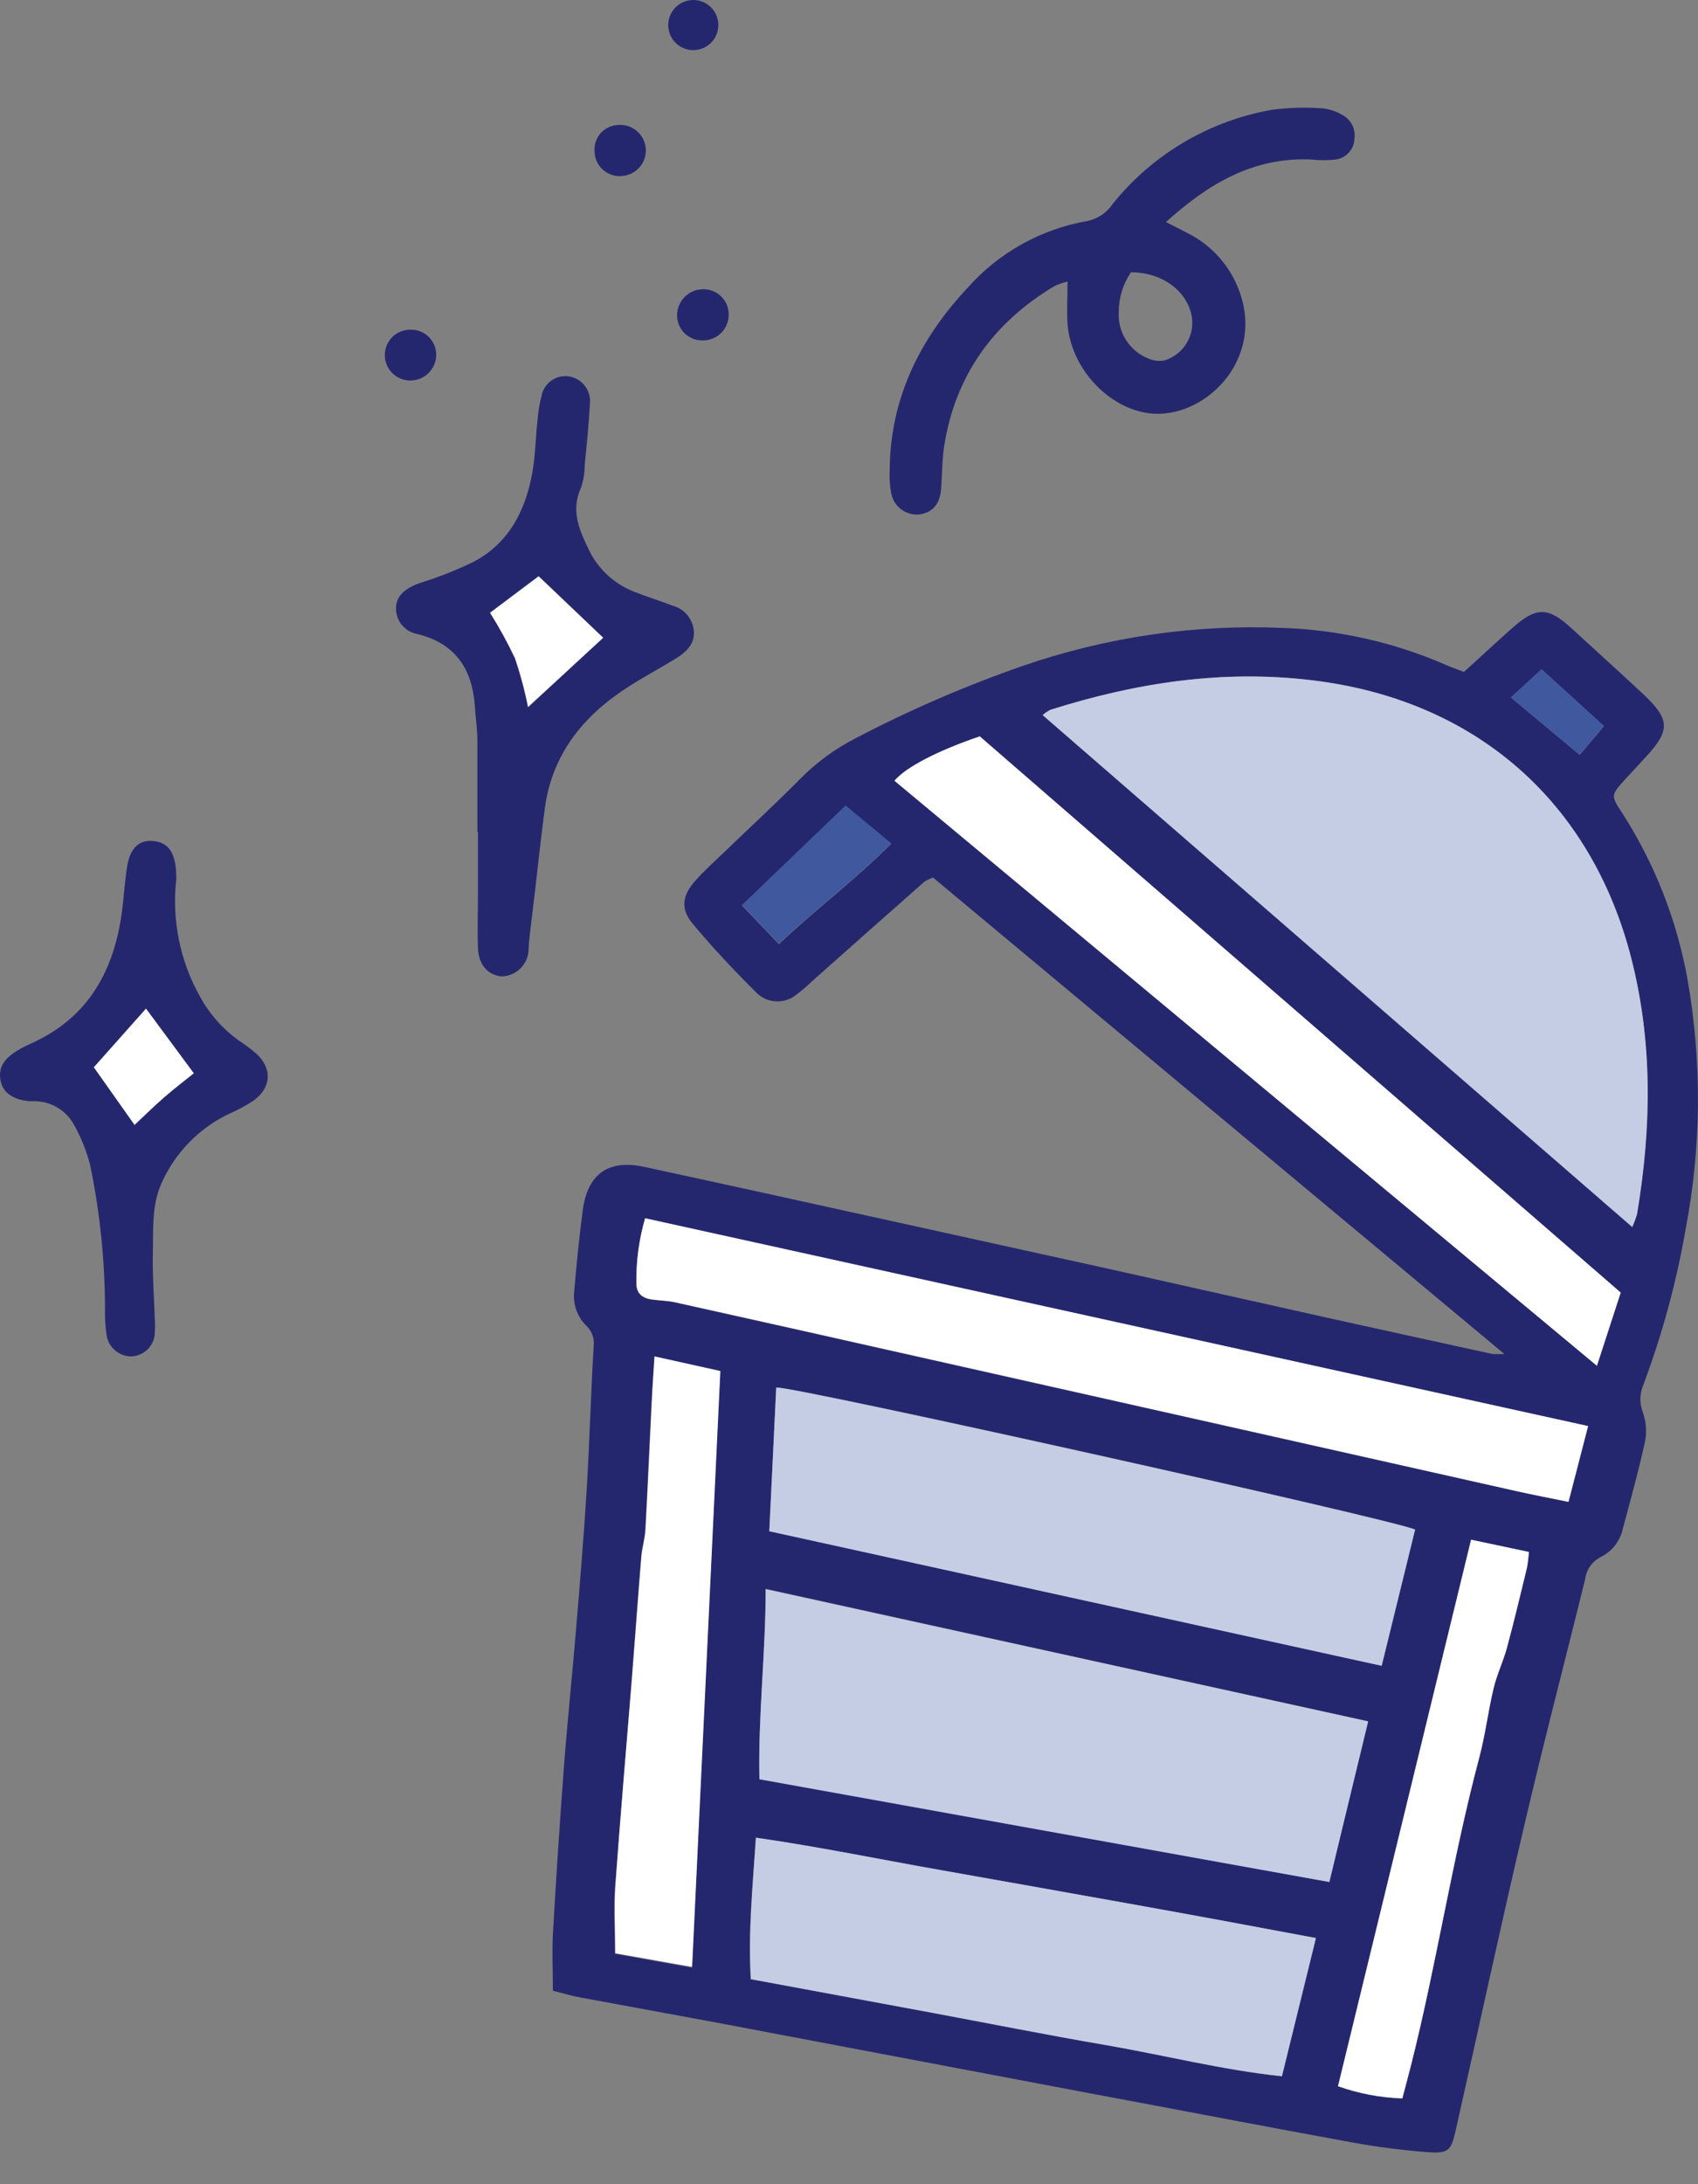 <svg width="49" height="63" viewBox="0 0 49 63" fill="none" xmlns="http://www.w3.org/2000/svg">
<rect x="0" y="0" width="49" height="63" fill="#808080" stroke="none"/>
<path d="M43.409 39.052L26.925 25.312C26.841 25.341 26.761 25.379 26.684 25.425C25.601 26.38 24.52 27.337 23.44 28.297C23.3 28.434 23.151 28.562 22.994 28.68C22.834 28.815 22.631 28.888 22.421 28.884C22.212 28.881 22.011 28.801 21.856 28.66C21.205 28.014 20.571 27.344 19.986 26.64C19.629 26.211 19.687 25.823 20.07 25.397C20.333 25.105 20.627 24.84 20.911 24.567C21.634 23.871 22.377 23.189 23.081 22.475C23.556 21.993 24.106 21.59 24.71 21.284C26.264 20.472 27.875 19.776 29.531 19.201C31.938 18.372 34.48 18.002 37.023 18.112C38.647 18.169 40.245 18.532 41.733 19.182C41.89 19.252 42.054 19.305 42.245 19.38C42.727 18.948 43.182 18.519 43.657 18.1C44.337 17.502 44.677 17.502 45.344 18.117C46.012 18.731 46.735 19.382 47.425 20.026C48.194 20.749 48.203 21.067 47.499 21.829L46.919 22.456C46.482 22.938 46.475 22.938 46.815 23.454C47.752 24.913 48.392 26.543 48.698 28.251C49.115 30.628 49.098 33.061 48.647 35.432C48.379 36.984 47.964 38.508 47.408 39.983C47.314 40.225 47.314 40.493 47.408 40.735C47.502 41.001 47.525 41.286 47.475 41.564C47.29 42.415 47.056 43.252 46.829 44.1C46.791 44.272 46.715 44.434 46.607 44.573C46.499 44.713 46.361 44.826 46.203 44.905C46.077 44.968 45.968 45.061 45.887 45.176C45.806 45.292 45.756 45.426 45.74 45.566C45.154 47.938 44.535 50.302 43.98 52.682C43.298 55.593 42.669 58.515 42.011 61.432C41.871 62.051 41.801 62.121 41.162 62.073C40.444 62.018 39.73 61.925 39.022 61.796C36.483 61.333 33.959 60.846 31.412 60.371L20.523 58.31L16.719 57.609C16.478 57.565 16.259 57.495 15.955 57.421C15.955 56.857 15.929 56.317 15.955 55.779C16.049 54.164 16.153 52.549 16.276 50.934C16.377 49.603 16.517 48.282 16.628 46.947C16.739 45.611 16.849 44.295 16.931 42.955C17.013 41.581 17.052 40.202 17.131 38.826C17.145 38.719 17.133 38.61 17.097 38.509C17.06 38.407 17 38.316 16.922 38.242C16.788 38.111 16.687 37.951 16.627 37.774C16.566 37.597 16.547 37.408 16.572 37.223C16.64 36.459 16.71 35.697 16.813 34.938C16.944 33.874 17.537 33.433 18.583 33.655C20.752 34.123 22.941 34.605 25.12 35.085C27.405 35.586 29.69 36.089 31.976 36.594L38.443 38.04C39.981 38.379 41.52 38.717 43.059 39.052C43.176 39.061 43.292 39.061 43.409 39.052ZM47.099 35.388C47.153 35.269 47.199 35.145 47.237 35.02C47.654 32.534 47.697 30.056 47.061 27.597C45.904 23.136 42.599 20.192 37.874 19.621C35.285 19.305 32.773 19.691 30.308 20.472C30.228 20.514 30.154 20.565 30.086 20.624C35.753 25.539 41.382 30.435 47.099 35.388ZM39.48 49.649L22.097 45.828C22.097 47.711 21.878 49.48 21.916 51.312L38.364 54.282C38.73 52.718 39.099 51.218 39.48 49.649V49.649ZM22.198 44.165L39.875 48.046L40.839 44.117C40.186 43.823 22.967 39.992 22.403 40.019C22.338 41.386 22.266 42.755 22.198 44.165V44.165ZM37.971 55.9C36.129 55.562 34.355 55.232 32.578 54.909C30.802 54.586 28.962 54.258 27.162 53.945C25.392 53.634 23.628 53.267 21.81 53.007C21.719 54.41 21.584 55.726 21.663 57.088L26.793 58.038C28.48 58.354 30.185 58.696 31.886 58.985C33.588 59.274 35.244 59.708 36.99 59.889C37.317 58.551 37.628 57.279 37.971 55.9ZM18.614 35.147C18.439 35.758 18.358 36.392 18.373 37.028C18.373 37.319 18.551 37.454 18.824 37.49C19.041 37.519 19.262 37.522 19.474 37.567C21.84 38.093 24.204 38.622 26.566 39.154L43.792 43.018C44.257 43.121 44.725 43.211 45.253 43.319L45.819 41.133L18.614 35.147ZM46.769 37.29L28.273 21.238C27.068 21.653 26.149 22.121 25.812 22.518L46.082 39.392C46.326 38.645 46.54 37.987 46.769 37.281V37.29ZM18.884 39.132C18.85 39.662 18.817 40.137 18.792 40.612C18.735 41.788 18.684 42.965 18.619 44.139C18.604 44.399 18.522 44.654 18.501 44.912C18.404 46.086 18.322 47.263 18.228 48.437C18.072 50.442 17.9 52.448 17.746 54.463C17.703 55.068 17.746 55.668 17.746 56.355L19.964 56.751C20.239 50.965 20.509 45.286 20.779 39.563L18.884 39.132ZM42.45 44.418C41.162 49.705 39.889 54.928 38.609 60.178C39.207 60.39 39.833 60.508 40.466 60.53C40.552 60.195 40.632 59.904 40.707 59.612C41.452 56.676 41.897 53.675 42.674 50.746C42.85 50.076 42.936 49.382 43.098 48.704C43.192 48.306 43.375 47.93 43.484 47.535C43.688 46.778 43.869 46.014 44.055 45.252C44.089 45.11 44.096 44.963 44.12 44.77L42.45 44.418ZM21.41 26.115L22.476 27.231C23.551 26.219 24.669 25.389 25.715 24.338L24.399 23.249L21.41 26.115ZM43.602 20.12L45.586 21.773L46.287 20.944L44.486 19.308L43.602 20.12Z" fill="#25276E"/>
<path d="M33.647 6.405C33.926 6.548 34.129 6.646 34.312 6.745C34.981 7.092 35.496 7.676 35.758 8.382C36.52 10.402 34.719 12.13 33.141 11.918C31.974 11.762 30.896 10.609 30.807 9.341C30.781 8.951 30.807 8.56 30.807 8.122C30.679 8.152 30.553 8.194 30.434 8.249C28.681 9.296 27.584 10.802 27.252 12.829C27.187 13.237 27.189 13.656 27.16 14.069C27.131 14.534 26.919 14.792 26.512 14.84C26.324 14.854 26.139 14.797 25.991 14.68C25.844 14.564 25.746 14.396 25.716 14.211C25.68 14.017 25.665 13.82 25.673 13.623C25.673 11.54 26.516 9.807 27.907 8.319C28.812 7.29 30.042 6.603 31.393 6.372C31.69 6.306 31.949 6.127 32.116 5.873C33.269 4.443 34.902 3.482 36.711 3.166C37.19 3.103 37.675 3.089 38.157 3.125C38.353 3.144 38.543 3.205 38.714 3.303C38.843 3.365 38.949 3.468 39.016 3.595C39.083 3.722 39.107 3.867 39.085 4.009C39.079 4.154 39.023 4.292 38.926 4.4C38.829 4.507 38.698 4.578 38.555 4.6C38.314 4.627 38.072 4.627 37.831 4.6C36.168 4.53 34.876 5.294 33.647 6.405ZM32.637 7.852C32.407 8.191 32.284 8.592 32.285 9.002C32.269 9.277 32.337 9.551 32.481 9.787C32.625 10.023 32.837 10.209 33.09 10.32C33.244 10.397 33.418 10.425 33.589 10.4C33.854 10.323 34.081 10.152 34.229 9.92C34.378 9.687 34.436 9.409 34.394 9.136C34.264 8.396 33.541 7.854 32.637 7.854V7.852Z" fill="#25276E"/>
<path d="M13.776 23.983C13.776 23.108 13.776 22.233 13.776 21.361C13.776 21.033 13.725 20.707 13.703 20.38C13.633 19.305 13.149 18.564 12.055 18.29C11.879 18.261 11.719 18.17 11.604 18.034C11.489 17.898 11.427 17.725 11.428 17.547C11.428 17.2 11.669 16.966 12.151 16.805C12.67 16.643 13.176 16.442 13.665 16.205C14.67 15.677 15.15 14.758 15.352 13.681C15.448 13.199 15.451 12.68 15.506 12.181C15.523 11.921 15.564 11.663 15.629 11.41C15.648 11.318 15.685 11.231 15.738 11.153C15.79 11.076 15.858 11.01 15.937 10.959C16.016 10.909 16.105 10.875 16.197 10.859C16.29 10.843 16.384 10.846 16.476 10.868C16.647 10.909 16.798 11.013 16.899 11.158C16.999 11.303 17.044 11.48 17.023 11.656C16.991 12.246 16.931 12.832 16.873 13.42C16.873 13.64 16.837 13.858 16.767 14.066C16.454 14.744 16.733 15.327 17.02 15.913C17.303 16.465 17.787 16.888 18.372 17.094C18.717 17.232 19.069 17.335 19.419 17.473C19.579 17.517 19.722 17.609 19.829 17.735C19.937 17.862 20.004 18.018 20.021 18.184C20.06 18.555 19.819 18.791 19.539 18.972C18.944 19.338 18.317 19.659 17.753 20.069C16.651 20.869 15.909 21.927 15.723 23.311C15.584 24.35 15.482 25.391 15.35 26.445C15.314 26.77 15.261 27.095 15.253 27.423C15.239 27.62 15.152 27.805 15.009 27.942C14.866 28.079 14.677 28.158 14.479 28.163C14.089 28.134 13.809 27.831 13.793 27.344C13.773 26.797 13.793 26.249 13.793 25.702C13.793 25.155 13.793 24.564 13.793 23.995L13.776 23.983ZM17.406 18.396L15.557 16.624L14.156 17.675C14.424 18.099 14.666 18.54 14.88 18.994C15.034 19.451 15.159 19.918 15.253 20.392L17.406 18.396Z" fill="#25276E"/>
<path d="M5.089 25.343C4.951 26.524 5.192 27.718 5.776 28.754C6.05 29.254 6.434 29.686 6.899 30.017C7.082 30.136 7.256 30.268 7.42 30.412C7.865 30.846 7.824 31.376 7.313 31.75C7.093 31.892 6.862 32.016 6.622 32.121C5.742 32.537 5.043 33.257 4.652 34.148C4.373 34.782 4.426 35.477 4.411 36.147C4.397 36.817 4.447 37.415 4.467 38.049C4.477 38.179 4.477 38.311 4.467 38.442C4.462 38.619 4.39 38.788 4.266 38.915C4.141 39.041 3.974 39.116 3.796 39.124C3.62 39.125 3.449 39.062 3.316 38.946C3.182 38.83 3.096 38.67 3.073 38.495C3.037 38.235 3.023 37.973 3.03 37.711C3.025 36.334 2.882 34.962 2.603 33.613C2.502 33.213 2.349 32.827 2.148 32.466C2.035 32.25 1.865 32.07 1.656 31.945C1.447 31.821 1.207 31.758 0.964 31.762C0.921 31.762 0.877 31.762 0.834 31.762C0.352 31.714 0.07 31.502 0.012 31.147C-0.058 30.733 0.19 30.497 0.494 30.306C0.625 30.228 0.761 30.158 0.901 30.096C2.574 29.344 3.312 27.961 3.529 26.22C3.579 25.808 3.604 25.391 3.671 24.981C3.758 24.453 4.021 24.217 4.426 24.258C4.831 24.299 5.019 24.55 5.074 25.037C5.086 25.145 5.084 25.287 5.089 25.343ZM4.213 29.094L2.709 30.781L3.883 32.442C4.165 32.177 4.442 31.902 4.737 31.649C5.031 31.396 5.327 31.167 5.592 30.954L4.213 29.094Z" fill="#25276E"/>
<path d="M11.811 10.975C11.617 10.968 11.433 10.884 11.301 10.742C11.168 10.599 11.098 10.41 11.105 10.216C11.112 10.021 11.196 9.838 11.338 9.705C11.481 9.573 11.67 9.502 11.864 9.51C11.962 9.509 12.058 9.529 12.148 9.567C12.238 9.605 12.319 9.661 12.386 9.731C12.454 9.802 12.506 9.885 12.541 9.976C12.575 10.067 12.591 10.164 12.588 10.262C12.579 10.459 12.492 10.645 12.347 10.779C12.201 10.912 12.009 10.983 11.811 10.975V10.975Z" fill="#25276E"/>
<path d="M17.916 5.08C17.818 5.085 17.72 5.07 17.628 5.035C17.536 5.001 17.452 4.949 17.381 4.881C17.31 4.814 17.254 4.732 17.215 4.642C17.177 4.552 17.157 4.455 17.157 4.357C17.151 4.264 17.163 4.171 17.193 4.083C17.223 3.995 17.27 3.914 17.331 3.844C17.392 3.775 17.467 3.718 17.55 3.677C17.634 3.636 17.725 3.612 17.817 3.607C17.916 3.596 18.017 3.605 18.112 3.633C18.208 3.662 18.296 3.71 18.373 3.774C18.449 3.838 18.512 3.916 18.557 4.005C18.602 4.094 18.629 4.191 18.636 4.29C18.643 4.39 18.629 4.49 18.596 4.584C18.563 4.678 18.512 4.764 18.444 4.838C18.377 4.911 18.296 4.97 18.205 5.012C18.114 5.053 18.016 5.075 17.916 5.077V5.08Z" fill="#25276E"/>
<path d="M21.028 9.079C21.028 9.177 21.009 9.274 20.971 9.364C20.934 9.454 20.879 9.536 20.809 9.605C20.74 9.674 20.657 9.729 20.566 9.765C20.476 9.802 20.378 9.82 20.281 9.819C20.183 9.821 20.086 9.804 19.995 9.768C19.904 9.732 19.822 9.678 19.752 9.61C19.683 9.541 19.628 9.459 19.591 9.369C19.555 9.278 19.537 9.181 19.538 9.084C19.541 8.887 19.622 8.699 19.762 8.56C19.902 8.422 20.091 8.344 20.288 8.343C20.385 8.341 20.482 8.359 20.573 8.395C20.663 8.431 20.745 8.485 20.814 8.553C20.884 8.622 20.938 8.704 20.975 8.794C21.012 8.885 21.03 8.981 21.028 9.079Z" fill="#25276E"/>
<path d="M20.73 0.722C20.73 0.906 20.66 1.083 20.534 1.218C20.408 1.352 20.236 1.433 20.052 1.445C19.907 1.454 19.764 1.42 19.639 1.346C19.514 1.272 19.414 1.163 19.352 1.032C19.291 0.901 19.27 0.754 19.292 0.611C19.314 0.468 19.38 0.335 19.479 0.229C19.578 0.123 19.706 0.049 19.848 0.018C19.989 -0.014 20.137 -0.003 20.271 0.05C20.406 0.103 20.522 0.196 20.604 0.316C20.685 0.435 20.729 0.577 20.73 0.722Z" fill="#25276E"/>
<path d="M47.103 35.392C41.395 30.438 35.757 25.542 30.09 20.627C30.158 20.568 30.232 20.517 30.312 20.475C32.778 19.694 35.289 19.308 37.878 19.624C42.603 20.195 45.908 23.139 47.065 27.601C47.701 30.059 47.658 32.537 47.241 35.023C47.203 35.148 47.157 35.272 47.103 35.392Z" fill="#C4CDE4"/>
<path d="M39.482 49.651C39.101 51.22 38.739 52.719 38.361 54.284L21.914 51.321C21.875 49.489 22.092 47.72 22.095 45.837L39.482 49.651Z" fill="#C4CDE4"/>
<path d="M22.201 44.167C22.269 42.757 22.334 41.388 22.399 40.021C22.963 39.995 40.181 43.825 40.835 44.119L39.87 48.048L22.201 44.167Z" fill="#C4CDE4"/>
<path d="M37.975 55.9C37.633 57.289 37.322 58.552 36.994 59.887C35.249 59.697 33.581 59.275 31.891 58.983C30.201 58.692 28.497 58.352 26.797 58.036L21.668 57.086C21.588 55.724 21.723 54.408 21.815 53.005C23.632 53.266 25.397 53.632 27.166 53.943C28.974 54.264 30.779 54.586 32.583 54.907C34.359 55.223 36.133 55.553 37.975 55.9Z" fill="#C4CDE4"/>
<path d="M18.617 35.138L45.83 41.133L45.264 43.319C44.736 43.211 44.268 43.122 43.803 43.018L26.558 39.144C24.194 38.611 21.83 38.082 19.466 37.558C19.254 37.512 19.032 37.51 18.815 37.481C18.543 37.445 18.362 37.31 18.364 37.018C18.353 36.382 18.439 35.748 18.617 35.138V35.138Z" fill="white"/>
<path d="M46.77 37.282C46.541 37.989 46.326 38.647 46.083 39.394L25.812 22.52C26.15 22.122 27.056 21.655 28.274 21.24L46.77 37.282Z" fill="white"/>
<path d="M18.888 39.123L20.788 39.545C20.518 45.267 20.248 50.959 19.973 56.732L17.755 56.337C17.755 55.662 17.719 55.05 17.755 54.444C17.898 52.439 18.069 50.433 18.237 48.418C18.331 47.244 18.413 46.068 18.51 44.894C18.532 44.636 18.613 44.38 18.628 44.12C18.693 42.946 18.744 41.77 18.802 40.593C18.821 40.128 18.855 39.653 18.888 39.123Z" fill="white"/>
<path d="M42.452 44.41L44.123 44.764C44.099 44.955 44.092 45.102 44.058 45.247C43.872 46.008 43.691 46.773 43.486 47.529C43.378 47.925 43.195 48.301 43.101 48.699C42.939 49.376 42.86 50.07 42.676 50.74C41.9 53.669 41.454 56.67 40.709 59.606C40.635 59.898 40.555 60.19 40.468 60.525C39.835 60.503 39.209 60.384 38.612 60.173C39.892 54.92 41.165 49.697 42.452 44.41Z" fill="white"/>
<path d="M21.413 26.106L24.402 23.233L25.716 24.322C24.67 25.381 23.546 26.21 22.476 27.215L21.413 26.106Z" fill="#3F589E"/>
<path d="M43.599 20.113L44.483 19.3L46.284 20.937L45.583 21.766L43.599 20.113Z" fill="#3F589E"/>
<path d="M17.406 18.395L15.236 20.391C15.142 19.917 15.017 19.45 14.863 18.993C14.649 18.539 14.407 18.098 14.14 17.674L15.54 16.623L17.406 18.395Z" fill="white"/>
<path d="M4.213 29.093L5.592 30.958C5.327 31.17 5.023 31.402 4.736 31.652C4.449 31.903 4.165 32.18 3.883 32.446L2.709 30.785L4.213 29.093Z" fill="white"/>
</svg>

